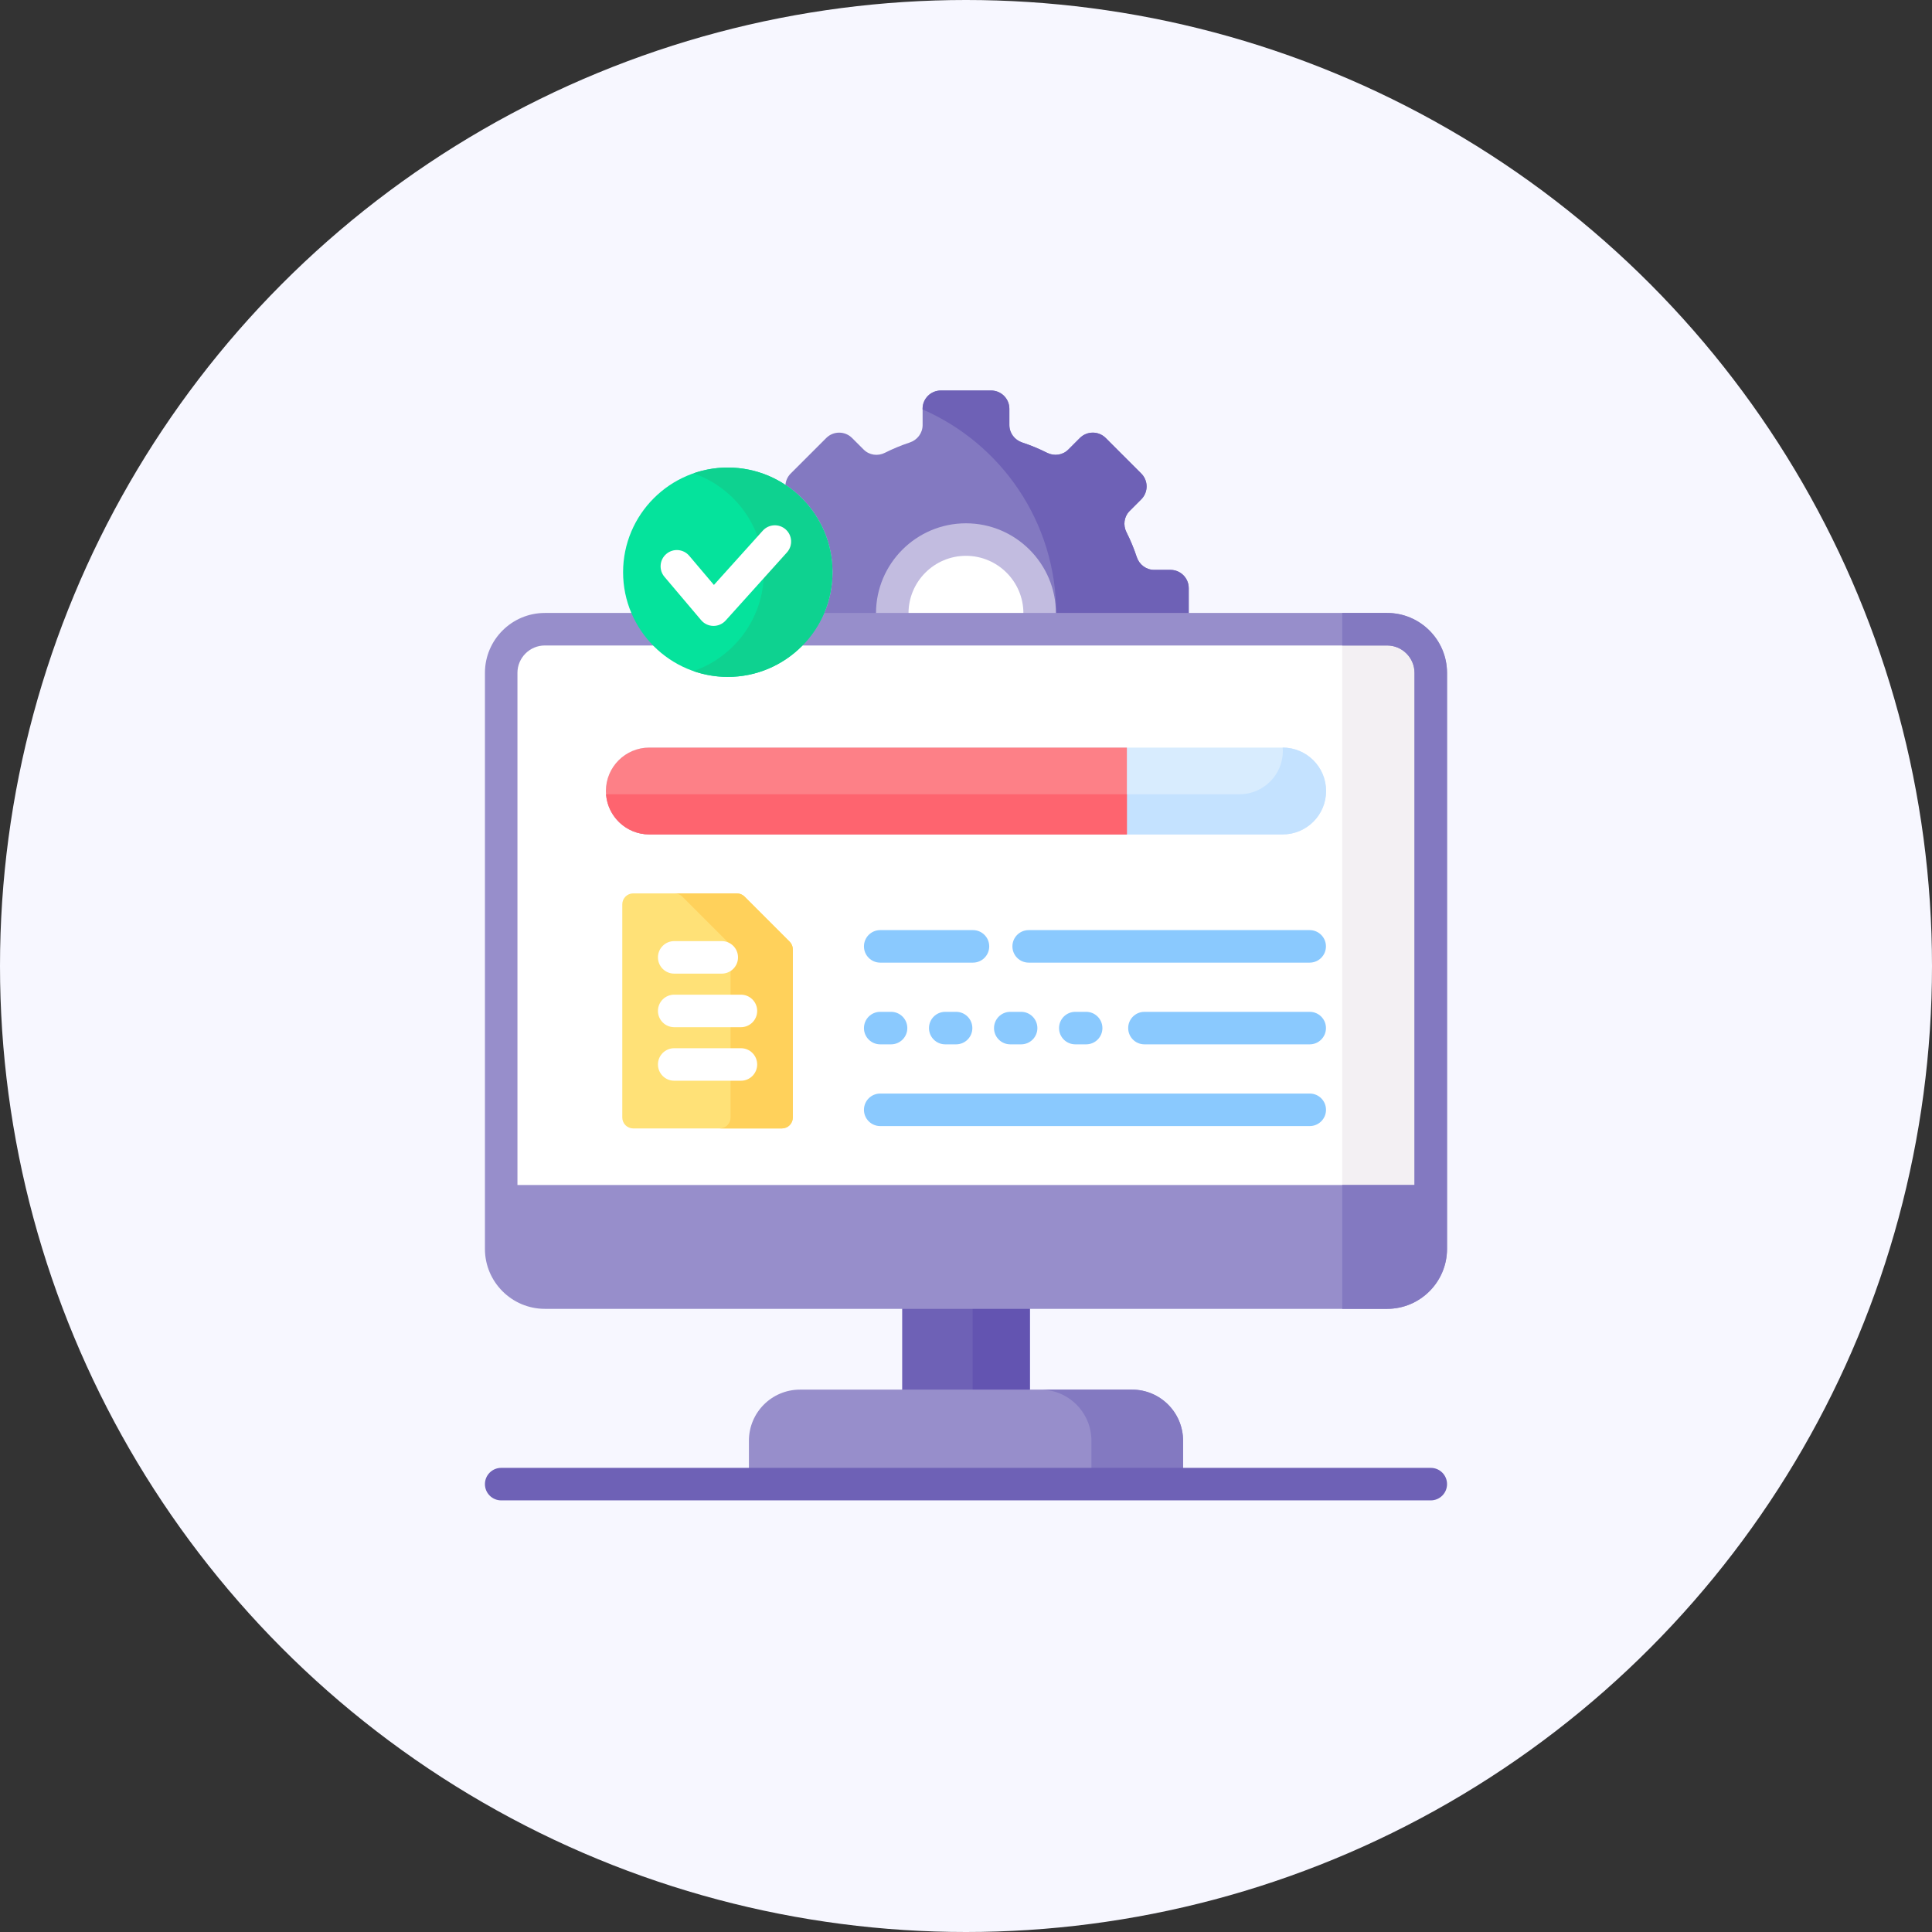 <svg width="94" height="94" viewBox="0 0 94 94" fill="none" xmlns="http://www.w3.org/2000/svg">
<rect x="0" y="0" width="94" height="94" fill="#333333" stroke="none"/>
<circle cx="47" cy="47" r="47" fill="#F7F7FF"/>
<path d="M40.504 27.841C40.504 28.585 40.343 29.291 40.054 29.929H57.838V28.615C57.838 28.124 57.44 27.727 56.949 27.727H56.156C55.767 27.727 55.429 27.471 55.308 27.1C55.17 26.683 55.003 26.28 54.807 25.893C54.633 25.549 54.69 25.134 54.963 24.861L55.528 24.295C55.875 23.948 55.875 23.386 55.528 23.039L53.799 21.31C53.452 20.963 52.889 20.963 52.542 21.309L51.977 21.875C51.704 22.148 51.289 22.204 50.944 22.03C50.558 21.835 50.154 21.667 49.737 21.53C49.367 21.408 49.111 21.071 49.111 20.681V19.888C49.111 19.398 48.713 19 48.223 19H45.777C45.286 19 44.889 19.398 44.889 19.888V20.681C44.889 21.071 44.632 21.408 44.262 21.53C43.845 21.667 43.442 21.835 43.055 22.03C42.711 22.204 42.295 22.148 42.023 21.875L41.457 21.31C41.11 20.963 40.548 20.963 40.201 21.31L38.471 23.039C38.317 23.193 38.232 23.39 38.215 23.592C39.593 24.504 40.504 26.068 40.504 27.841Z" fill="#8379C1"/>
<path d="M51.388 29.838C51.388 29.868 51.386 29.898 51.386 29.929H57.836V28.615C57.836 28.124 57.438 27.727 56.948 27.727H56.155C55.765 27.727 55.428 27.471 55.306 27.1C55.169 26.683 55.001 26.28 54.806 25.893C54.632 25.549 54.688 25.134 54.961 24.861L55.526 24.295C55.873 23.948 55.873 23.386 55.526 23.039L53.797 21.31C53.45 20.963 52.888 20.963 52.541 21.309L51.975 21.875C51.702 22.148 51.287 22.204 50.943 22.03C50.556 21.835 50.153 21.667 49.735 21.53C49.365 21.408 49.109 21.071 49.109 20.681V19.888C49.109 19.398 48.712 19 48.221 19H45.775C45.284 19 44.887 19.398 44.887 19.888V19.92C48.712 21.586 51.388 25.399 51.388 29.838Z" fill="#6E61B6"/>
<path d="M50.583 29.929C50.584 29.898 50.586 29.868 50.586 29.838C50.586 27.857 48.98 26.252 47 26.252C45.02 26.252 43.414 27.857 43.414 29.838C43.414 29.868 43.416 29.898 43.417 29.929H50.583Z" fill="white"/>
<path d="M44.206 29.929C44.205 29.898 44.203 29.868 44.203 29.838C44.203 28.297 45.457 27.043 46.998 27.043C48.539 27.043 49.793 28.297 49.793 29.838C49.793 29.868 49.791 29.898 49.79 29.929H51.372C51.373 29.898 51.375 29.868 51.375 29.838C51.375 27.424 49.411 25.461 46.998 25.461C44.584 25.461 42.621 27.424 42.621 29.838C42.621 29.868 42.623 29.898 42.624 29.929H44.206Z" fill="#C2BCE0"/>
<path d="M43.895 63.575H50.107V67.717H43.895V63.575Z" fill="#6E61B6"/>
<path d="M47.324 63.575H50.106V67.717H47.324V63.575Z" fill="#6354B1"/>
<path d="M57.561 71.523V70.096C57.561 68.724 56.448 67.611 55.076 67.611H38.923C37.55 67.611 36.438 68.724 36.438 70.096V71.523H57.561Z" fill="#978ECB"/>
<path d="M53.102 70.096V71.523H57.562V70.096C57.562 68.724 56.449 67.611 55.076 67.611H50.617C51.989 67.611 53.102 68.724 53.102 70.096Z" fill="#8379C1"/>
<path d="M67.49 30.614H39.681C38.771 32.009 37.198 32.934 35.412 32.934C33.627 32.934 32.054 32.009 31.144 30.614H26.512C25.338 30.614 24.387 31.566 24.387 32.739V58.447H69.616V32.739C69.616 31.566 68.664 30.614 67.49 30.614Z" fill="white"/>
<path d="M67.487 30.614H65.305V58.34V58.447H69.612V32.739C69.612 31.566 68.66 30.614 67.487 30.614Z" fill="#F3F0F3"/>
<path d="M67.489 29.823H39.986C39.726 30.42 39.353 30.956 38.894 31.405H67.489C68.224 31.405 68.823 32.004 68.823 32.739V57.656H25.176V32.739C25.176 32.004 25.774 31.405 26.51 31.405H31.927C31.468 30.956 31.095 30.42 30.835 29.823H26.51C24.902 29.823 23.594 31.131 23.594 32.739V58.447V60.764C23.594 62.372 24.902 63.681 26.51 63.681H67.489C69.097 63.681 70.405 62.372 70.405 60.764V58.447V32.739C70.405 31.131 69.097 29.823 67.489 29.823Z" fill="#978ECB"/>
<path d="M67.487 29.823H65.305V31.405H67.487C68.222 31.405 68.821 32.004 68.821 32.739V57.656H65.305V63.681H67.487C69.095 63.681 70.403 62.372 70.403 60.764V32.739C70.403 31.131 69.095 29.823 67.487 29.823Z" fill="#8379C1"/>
<path d="M69.614 73H24.385C23.948 73 23.594 72.646 23.594 72.209C23.594 71.772 23.948 71.418 24.385 71.418H69.614C70.051 71.418 70.405 71.772 70.405 72.209C70.405 72.646 70.051 73 69.614 73Z" fill="#6E61B6"/>
<path d="M62.408 40.598H31.593C30.426 40.598 29.48 39.652 29.48 38.485C29.48 37.319 30.426 36.373 31.593 36.373H62.408C63.575 36.373 64.52 37.319 64.52 38.485C64.52 39.652 63.575 40.598 62.408 40.598Z" fill="#D8ECFE"/>
<path d="M62.409 36.373C62.413 36.426 62.417 36.479 62.417 36.533C62.417 37.699 61.471 38.645 60.305 38.645H29.489C29.489 38.645 29.489 38.645 29.488 38.645C29.57 39.737 30.48 40.598 31.593 40.598H62.408C63.575 40.598 64.52 39.652 64.52 38.485C64.52 37.319 63.575 36.374 62.409 36.373Z" fill="#C4E2FF"/>
<path d="M31.593 36.373C30.426 36.373 29.48 37.319 29.48 38.485C29.48 39.652 30.426 40.598 31.593 40.598H54.828V36.373H31.593Z" fill="#FD8087"/>
<path d="M29.488 38.645C29.57 39.737 30.48 40.598 31.593 40.598H54.828V38.645H29.488Z" fill="#FE646F"/>
<path d="M47.339 46.836H42.826C42.389 46.836 42.035 46.482 42.035 46.045C42.035 45.608 42.389 45.254 42.826 45.254H47.339C47.776 45.254 48.13 45.608 48.13 46.045C48.13 46.482 47.776 46.836 47.339 46.836Z" fill="#8AC9FE"/>
<path d="M52.846 50.812H52.318C51.881 50.812 51.527 50.458 51.527 50.022C51.527 49.584 51.881 49.23 52.318 49.23H52.846C53.283 49.23 53.637 49.584 53.637 50.022C53.637 50.458 53.283 50.812 52.846 50.812ZM49.682 50.812H49.154C48.717 50.812 48.363 50.458 48.363 50.022C48.363 49.584 48.717 49.23 49.154 49.23H49.682C50.119 49.23 50.473 49.584 50.473 50.022C50.473 50.458 50.119 50.812 49.682 50.812ZM46.518 50.812H45.99C45.553 50.812 45.199 50.458 45.199 50.022C45.199 49.584 45.553 49.23 45.99 49.23H46.518C46.955 49.23 47.309 49.584 47.309 50.022C47.309 50.458 46.955 50.812 46.518 50.812ZM43.353 50.812H42.826C42.389 50.812 42.035 50.458 42.035 50.022C42.035 49.584 42.389 49.23 42.826 49.23H43.353C43.791 49.23 44.145 49.584 44.145 50.022C44.145 50.458 43.791 50.812 43.353 50.812Z" fill="#8AC9FE"/>
<path d="M63.725 54.788H42.826C42.389 54.788 42.035 54.434 42.035 53.997C42.035 53.56 42.389 53.206 42.826 53.206H63.725C64.162 53.206 64.516 53.56 64.516 53.997C64.516 54.434 64.162 54.788 63.725 54.788Z" fill="#8AC9FE"/>
<path d="M35.85 43.467H30.809C30.515 43.467 30.277 43.705 30.277 43.998V54.372C30.277 54.665 30.515 54.903 30.809 54.903H38.044C38.337 54.903 38.575 54.665 38.575 54.372V46.192C38.575 46.051 38.519 45.916 38.419 45.816L36.225 43.622C36.126 43.523 35.991 43.467 35.85 43.467Z" fill="#FFE177"/>
<path d="M38.42 45.816L36.226 43.622C36.126 43.523 35.991 43.467 35.85 43.467H32.82C32.961 43.467 33.096 43.523 33.196 43.622L35.39 45.816C35.489 45.916 35.545 46.051 35.545 46.192V54.372C35.545 54.665 35.308 54.903 35.014 54.903H38.044C38.337 54.903 38.575 54.665 38.575 54.372V46.192C38.575 46.051 38.519 45.916 38.42 45.816Z" fill="#FFD15B"/>
<path d="M35.117 47.371H32.803C32.366 47.371 32.012 47.017 32.012 46.58C32.012 46.143 32.366 45.789 32.803 45.789H35.117C35.554 45.789 35.908 46.143 35.908 46.58C35.908 47.017 35.554 47.371 35.117 47.371Z" fill="white"/>
<path d="M36.05 49.977H32.803C32.366 49.977 32.012 49.623 32.012 49.185C32.012 48.749 32.366 48.395 32.803 48.395H36.05C36.486 48.395 36.84 48.749 36.84 49.185C36.84 49.623 36.486 49.977 36.05 49.977Z" fill="white"/>
<path d="M36.05 52.582H32.803C32.366 52.582 32.012 52.228 32.012 51.791C32.012 51.354 32.366 51 32.803 51H36.05C36.486 51 36.84 51.354 36.84 51.791C36.84 52.228 36.486 52.582 36.05 52.582Z" fill="white"/>
<path d="M63.722 46.836H50.049C49.612 46.836 49.258 46.482 49.258 46.045C49.258 45.608 49.612 45.254 50.049 45.254H63.722C64.159 45.254 64.513 45.608 64.513 46.045C64.513 46.482 64.159 46.836 63.722 46.836Z" fill="#8AC9FE"/>
<path d="M63.723 50.812H55.682C55.245 50.812 54.891 50.458 54.891 50.02C54.891 49.584 55.245 49.23 55.682 49.23H63.723C64.16 49.23 64.514 49.584 64.514 50.02C64.514 50.458 64.16 50.812 63.723 50.812Z" fill="#8AC9FE"/>
<path d="M35.41 32.934C32.601 32.934 30.316 30.649 30.316 27.841C30.316 25.033 32.601 22.748 35.41 22.748C38.218 22.748 40.503 25.033 40.503 27.841C40.503 30.649 38.218 32.934 35.41 32.934Z" fill="#05E39C"/>
<path d="M35.411 22.748C34.827 22.748 34.266 22.848 33.742 23.03C35.733 23.723 37.166 25.617 37.166 27.841C37.166 30.065 35.733 31.959 33.742 32.652C34.266 32.834 34.827 32.934 35.411 32.934C38.22 32.934 40.504 30.649 40.504 27.841C40.504 25.033 38.22 22.748 35.411 22.748Z" fill="#0ED290"/>
<path d="M34.717 30.453C34.713 30.453 34.709 30.453 34.705 30.453C34.476 30.45 34.261 30.348 34.113 30.173L32.328 28.064C32.046 27.731 32.087 27.232 32.421 26.95C32.754 26.667 33.253 26.709 33.535 27.042L34.735 28.46L37.113 25.819C37.405 25.495 37.905 25.469 38.23 25.761C38.554 26.053 38.581 26.553 38.288 26.878L35.305 30.192C35.154 30.358 34.941 30.453 34.717 30.453Z" fill="white"/>
</svg>
